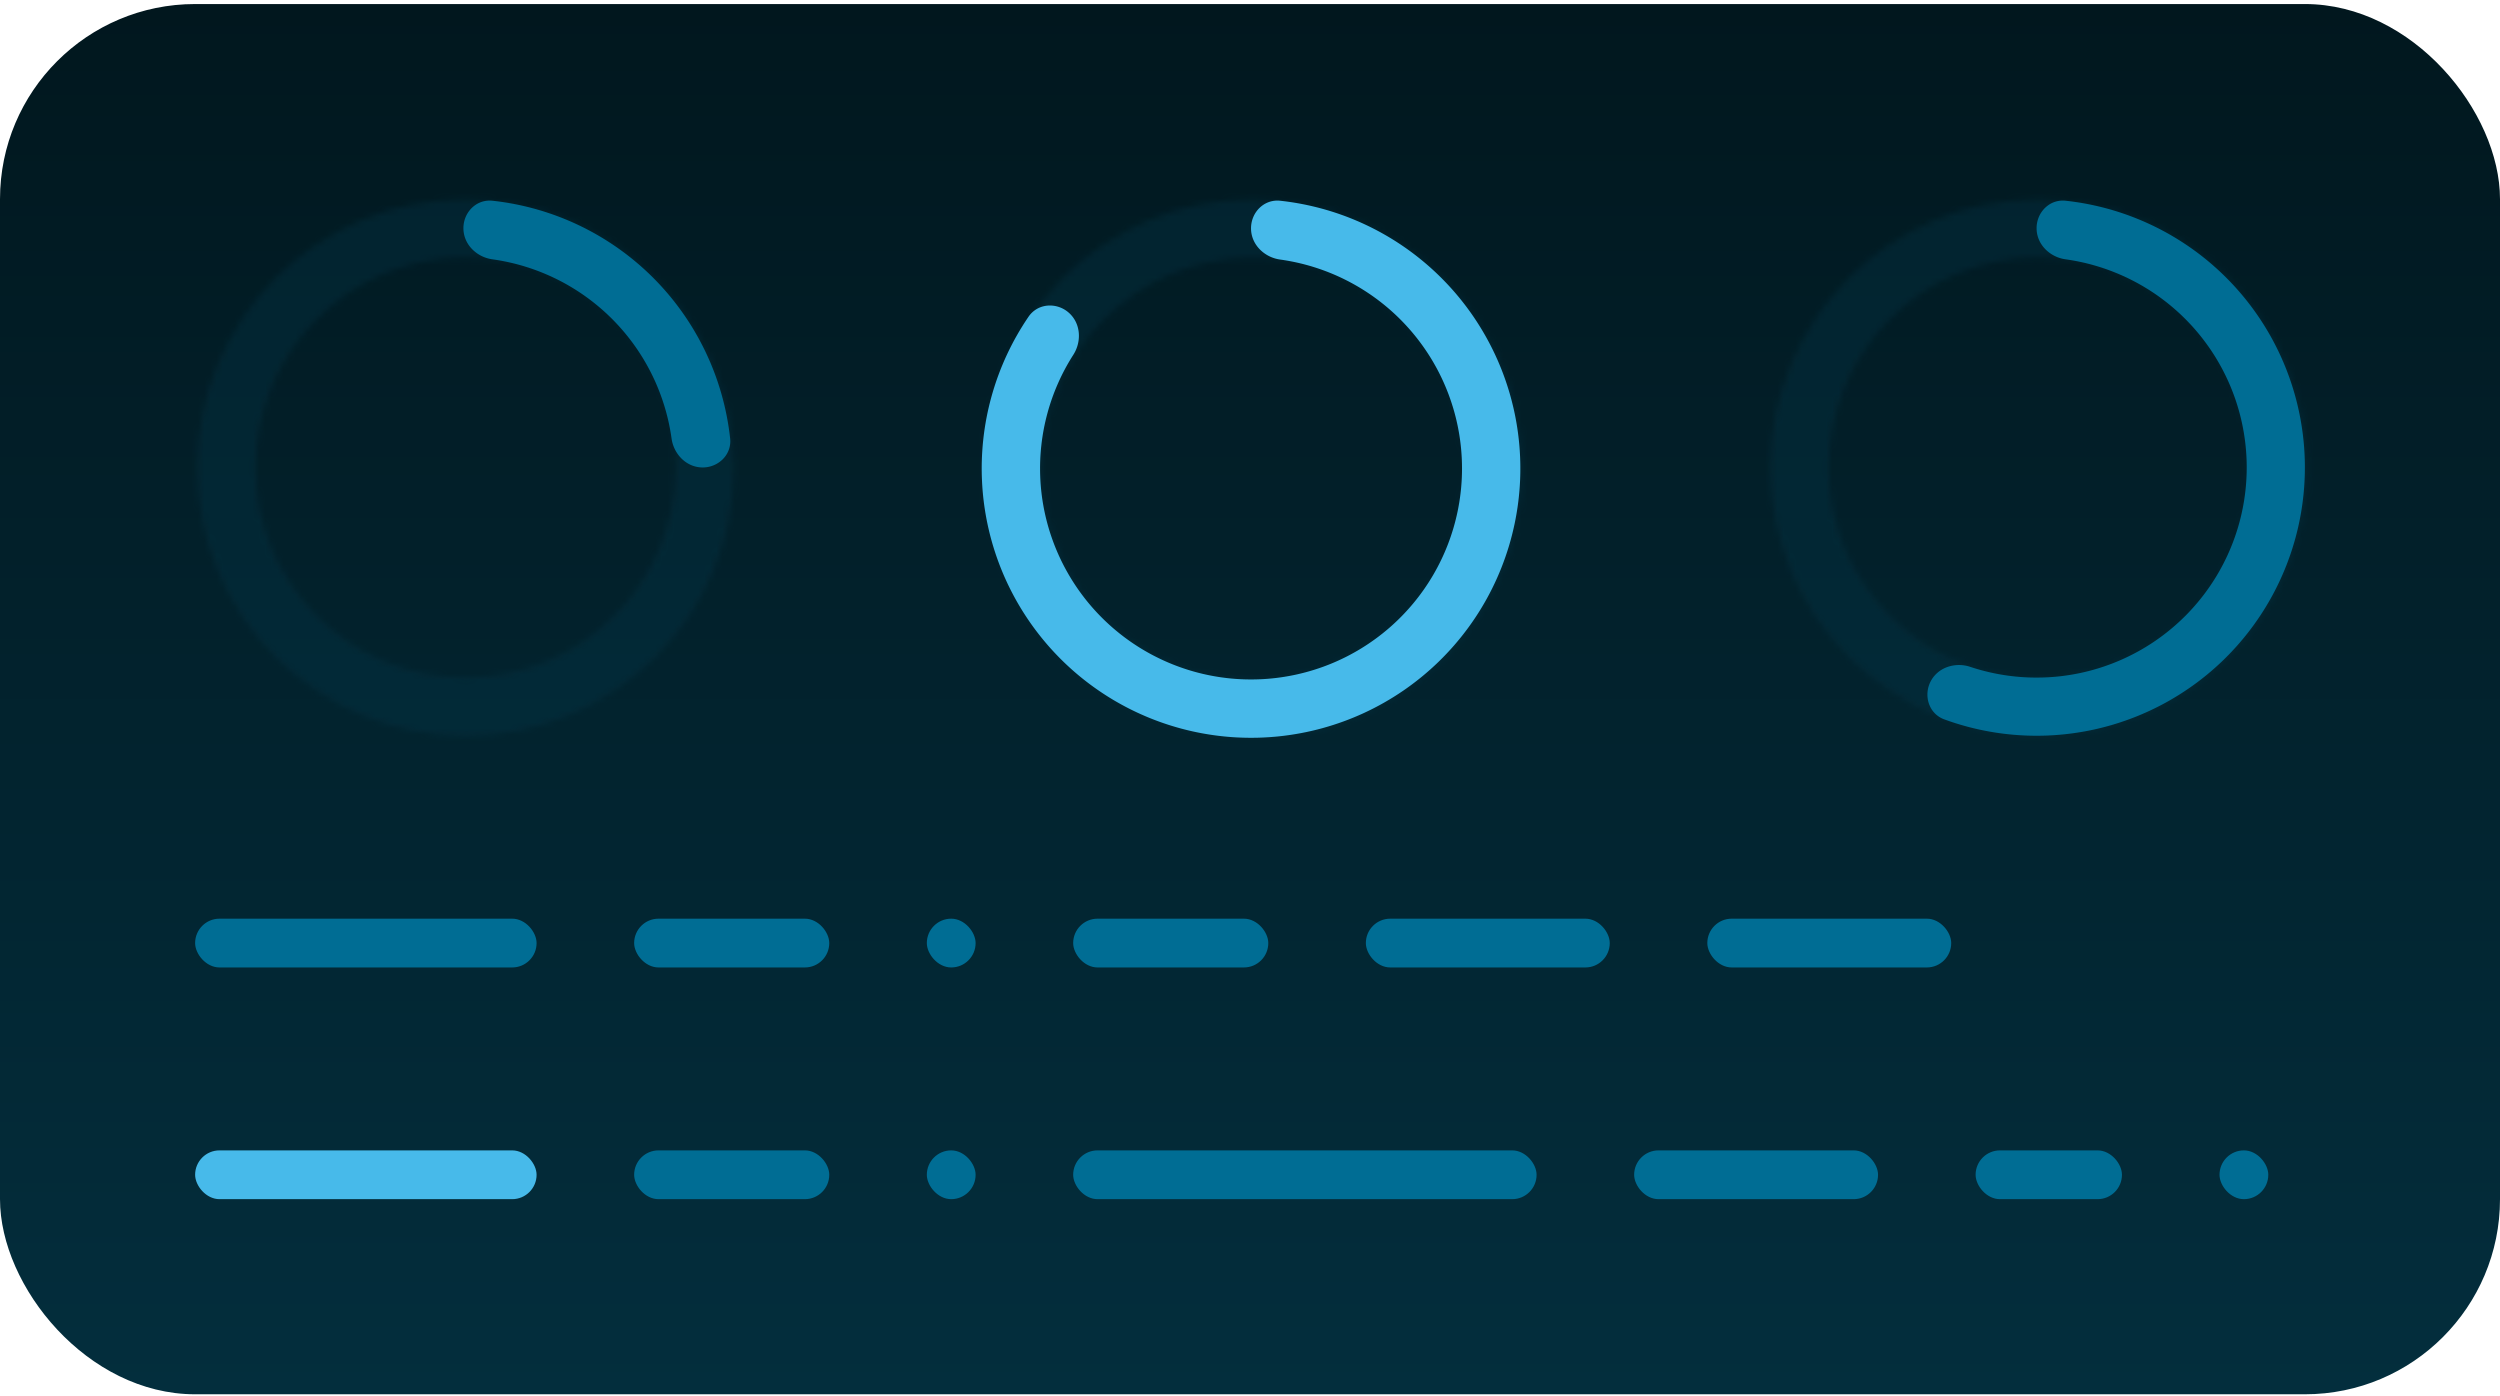<svg width="410" height="229" fill="none" xmlns="http://www.w3.org/2000/svg"><rect y=".663" width="410" height="228" rx="32" fill="url('#paint0_linear_1142_11081')"/><mask id="a" fill="#fff"><path d="M120.344 76.663c0 24.3-19.7 44-44 44s-44-19.7-44-44 19.7-44 44-44 44 19.7 44 44zm-78.466 0c0 19.034 15.431 34.465 34.466 34.465 19.034 0 34.465-15.43 34.465-34.465 0-19.035-15.43-34.466-34.465-34.466-19.035 0-34.466 15.43-34.466 34.466z"/></mask><path d="M120.344 76.663c0 24.3-19.7 44-44 44s-44-19.7-44-44 19.7-44 44-44 44 19.7 44 44zm-78.466 0c0 19.034 15.431 34.465 34.466 34.465 19.034 0 34.465-15.43 34.465-34.465 0-19.035-15.43-34.466-34.465-34.466-19.035 0-34.466 15.43-34.466 34.466z" stroke="#053B4E" stroke-opacity=".3" stroke-width="16.5" mask="url('#a')"/><path d="M80.125 37.43c0-.194.078-.324.14-.383a.182.182 0 0 1 .033-.027l.014.001a39.874 39.874 0 0 1 35.33 35.344.15.15 0 0 1-.026.033.536.536 0 0 1-.383.14c-.153 0-.338-.053-.546-.252a1.643 1.643 0 0 1-.465-.944 38.594 38.594 0 0 0-32.901-32.9 1.64 1.64 0 0 1-.945-.467c-.198-.207-.251-.393-.251-.545z" stroke="#006D94" stroke-width="8.25" stroke-linejoin="round"/><mask id="b" fill="#fff"><path d="M249.682 76.831c0 24.394-19.775 44.169-44.168 44.169-24.394 0-44.169-19.775-44.169-44.169 0-24.393 19.775-44.168 44.169-44.168 24.393 0 44.168 19.775 44.168 44.168zm-78.766 0c0 19.108 15.49 34.598 34.598 34.598 19.107 0 34.597-15.49 34.597-34.598 0-19.107-15.49-34.597-34.597-34.597-19.108 0-34.598 15.49-34.598 34.597z"/></mask><path d="M249.682 76.831c0 24.394-19.775 44.169-44.168 44.169-24.394 0-44.169-19.775-44.169-44.169 0-24.393 19.775-44.168 44.169-44.168 24.393 0 44.168 19.775 44.168 44.168zm-78.766 0c0 19.108 15.49 34.598 34.598 34.598 19.107 0 34.597-15.49 34.597-34.598 0-19.107-15.49-34.597-34.597-34.597-19.108 0-34.598 15.49-34.598 34.597z" stroke="#053B4E" stroke-opacity=".3" stroke-width="16.563" mask="url('#b')"/><path d="M209.309 37.448c0-.194.079-.325.141-.385a.17.17 0 0 1 .033-.026l.014.001a40.03 40.03 0 0 1 34.77 31.22 40.025 40.025 0 0 1-22.348 44.928 40.029 40.029 0 0 1-49.811-58.921l.009-.012a.177.177 0 0 1 .041-.008.537.537 0 0 1 .384.144c.116.099.223.26.252.547.031.31-.046.688-.261 1.025a38.736 38.736 0 0 0 1.741 44.241 38.74 38.74 0 1 0 36.236-61.739 1.647 1.647 0 0 1-.948-.467c-.2-.209-.253-.395-.253-.548z" stroke="#47BAEA" stroke-width="8.282" stroke-linejoin="round"/><mask id="c" fill="#fff"><path d="M378.344 76.663c0 24.3-19.7 44-44 44-24.301 0-44-19.7-44-44s19.699-44 44-44c24.3 0 44 19.7 44 44zm-78.466 0c0 19.034 15.431 34.465 34.466 34.465 19.034 0 34.465-15.43 34.465-34.465 0-19.035-15.431-34.466-34.465-34.466-19.035 0-34.466 15.43-34.466 34.466z"/></mask><path d="M378.344 76.663c0 24.3-19.7 44-44 44-24.301 0-44-19.7-44-44s19.699-44 44-44c24.3 0 44 19.7 44 44zm-78.466 0c0 19.034 15.431 34.465 34.466 34.465 19.034 0 34.465-15.43 34.465-34.465 0-19.035-15.431-34.466-34.465-34.466-19.035 0-34.466 15.43-34.466 34.466z" stroke="#053B4E" stroke-opacity=".3" stroke-width="16.5" mask="url('#c')"/><path d="M338.125 37.43c0-.194.078-.324.14-.383a.171.171 0 0 1 .033-.027l.014.001a39.875 39.875 0 1 1-18.039 77.079l-.013-.005a.17.17 0 0 1-.018-.038.536.536 0 0 1 .045-.406c.068-.136.197-.279.467-.377a1.646 1.646 0 0 1 1.053.002 38.59 38.59 0 1 0 17.514-74.835 1.643 1.643 0 0 1-.945-.466c-.198-.207-.251-.393-.251-.545z" stroke="#006D94" stroke-width="8.25" stroke-linejoin="round"/><rect x="32" y="150.663" width="56" height="8" rx="4" fill="#006D94"/><rect x="104" y="150.663" width="32" height="8" rx="4" fill="#006D94"/><rect x="152" y="150.663" width="8" height="8" rx="4" fill="#006D94"/><rect x="176" y="150.663" width="32" height="8" rx="4" fill="#006D94"/><rect x="224" y="150.663" width="40" height="8" rx="4" fill="#006D94"/><rect x="280" y="150.663" width="40" height="8" rx="4" fill="#006D94"/><rect x="32" y="188.663" width="56" height="8" rx="4" fill="#47BAEA"/><rect x="104" y="188.663" width="32" height="8" rx="4" fill="#006D94"/><rect x="152" y="188.663" width="8" height="8" rx="4" fill="#006D94"/><rect x="176" y="188.663" width="76" height="8" rx="4" fill="#006D94"/><rect x="268" y="188.663" width="40" height="8" rx="4" fill="#006D94"/><rect x="324" y="188.663" width="24" height="8" rx="4" fill="#006D94"/><rect x="364" y="188.663" width="8" height="8" rx="4" fill="#006D94"/><defs><linearGradient id="paint0_linear_1142_11081" x1="205" y1=".663" x2="205" y2="228.663" gradientUnits="userSpaceOnUse"><stop stop-color="#01171E"/><stop offset="1" stop-color="#032E3D"/></linearGradient></defs></svg>